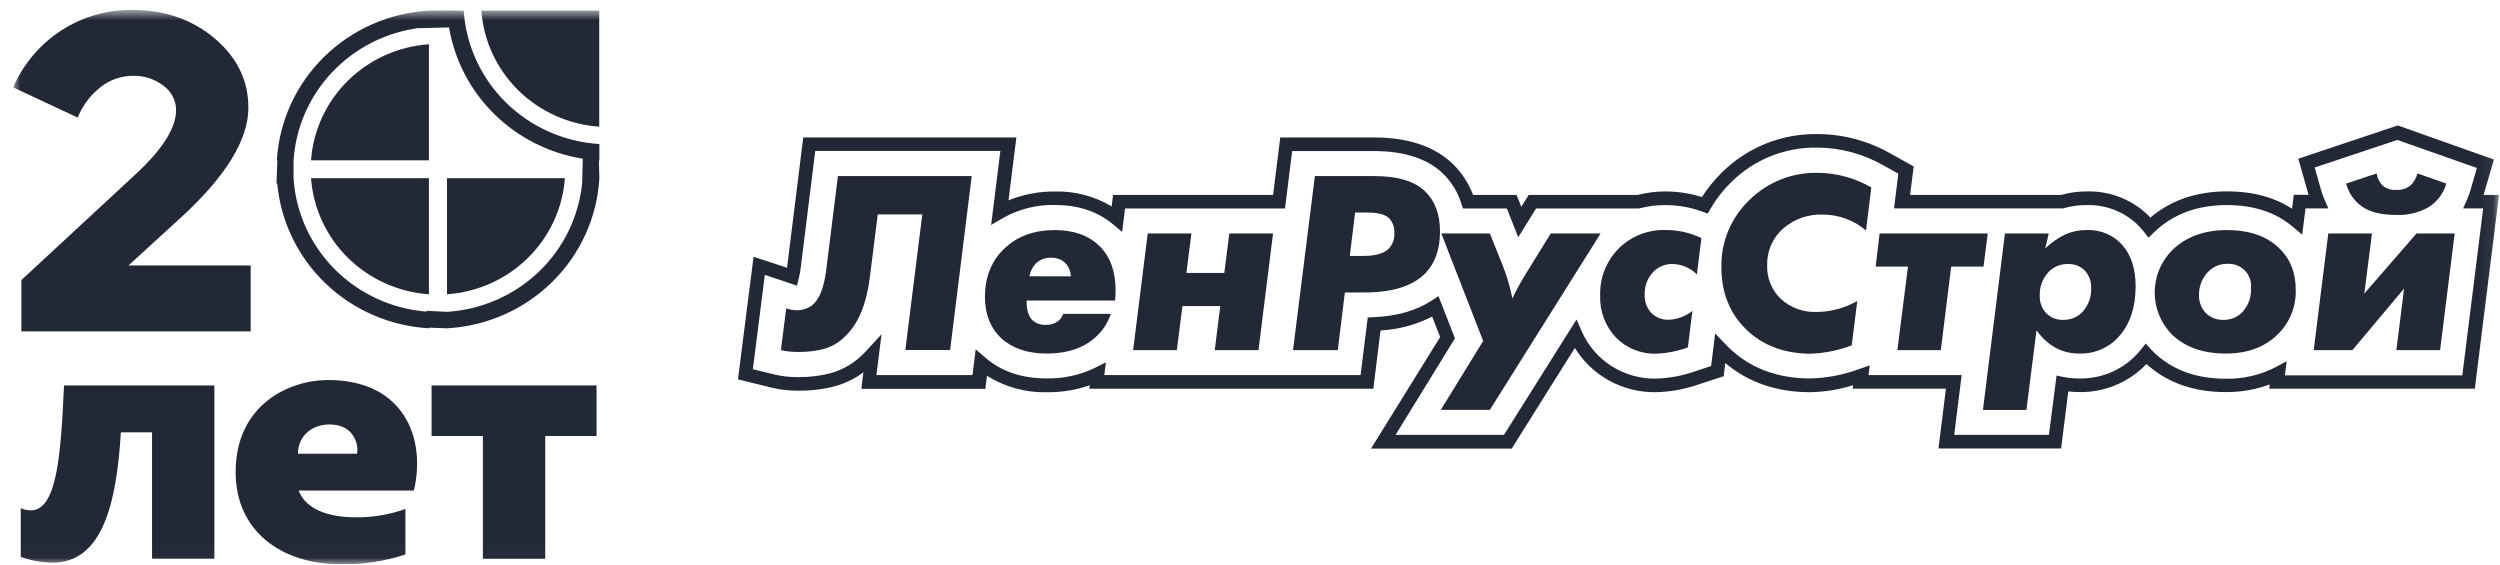 <?xml version="1.0" encoding="UTF-8"?> <svg xmlns="http://www.w3.org/2000/svg" width="186" height="42" viewBox="0 0 186 42" fill="none"><g clip-path="url(#clip0_88_3711)"><mask id="mask0_88_3711" style="mask-type:luminance" maskUnits="userSpaceOnUse" x="0" y="0" width="186" height="42"><path d="M185.935 0.734H0.979V41.978H185.935V0.734Z" fill="white"></path></mask><g mask="url(#mask0_88_3711)"><path d="M61.45 20.245C61.275 21.475 60.94 22.291 60.444 22.692C60.108 22.953 59.69 23.091 59.262 23.081C59 23.076 58.74 23.029 58.493 22.943L58.099 26.048C58.529 26.147 58.97 26.193 59.412 26.185C60.06 26.193 60.706 26.115 61.332 25.953C61.957 25.764 62.519 25.415 62.961 24.941C63.88 24.035 64.465 22.598 64.716 20.63L65.307 15.95H68.619L67.356 26.041H70.689L72.296 13.099H62.341L61.45 20.245Z" fill="#222835"></path><path d="M78.485 17.117C76.935 17.117 75.68 17.576 74.721 18.496C73.761 19.415 73.281 20.613 73.281 22.09C73.281 23.369 73.682 24.392 74.484 25.158C75.325 25.921 76.448 26.303 77.855 26.304C79.497 26.304 80.772 25.845 81.679 24.925C82.122 24.483 82.453 23.944 82.646 23.352H79.097C79.025 23.589 78.871 23.795 78.664 23.934C78.419 24.096 78.128 24.177 77.834 24.167C77.652 24.181 77.47 24.16 77.297 24.103C77.125 24.046 76.966 23.955 76.83 23.836C76.529 23.564 76.377 23.072 76.376 22.361H82.961C82.987 22.051 83.001 21.805 83.001 21.624C83.001 20.199 82.606 19.099 81.818 18.323C81.001 17.518 79.893 17.117 78.485 17.117ZM76.594 20.555C76.65 20.198 76.815 19.866 77.067 19.603C77.214 19.46 77.39 19.349 77.584 19.275C77.777 19.202 77.984 19.168 78.191 19.176C78.565 19.16 78.931 19.285 79.215 19.526C79.498 19.799 79.66 20.171 79.67 20.561L76.594 20.555Z" fill="#222835"></path><path d="M91.087 20.305H88.269L88.642 17.37H85.39L84.305 26.051H87.557L87.972 22.77H90.79L90.378 26.051H93.63L94.715 17.37H91.46L91.087 20.305Z" fill="#222835"></path><path d="M102.225 13.099H97.827L96.201 26.051H99.532L100.057 21.758H101.536C103.653 21.758 105.178 21.26 106.11 20.263C106.792 19.525 107.135 18.509 107.136 17.215C107.136 15.945 106.766 14.956 106.03 14.242C105.256 13.48 103.988 13.099 102.225 13.099ZM103.327 18.496C102.96 18.858 102.342 19.039 101.476 19.039H100.425L100.819 15.815H101.746C102.534 15.815 103.073 15.96 103.362 16.245C103.496 16.395 103.599 16.57 103.663 16.76C103.728 16.95 103.753 17.15 103.738 17.35C103.752 17.558 103.723 17.767 103.652 17.964C103.582 18.161 103.471 18.342 103.327 18.496Z" fill="#222835"></path><path d="M115.377 17.37L113.683 20.108C113.252 20.783 112.863 21.483 112.519 22.206C112.355 21.356 112.111 20.524 111.789 19.719L110.843 17.37H107.234L110.347 25.368L107.194 30.496H110.843L119.086 17.368L115.377 17.37Z" fill="#222835"></path><path d="M120.422 18.496C119.965 18.959 119.608 19.509 119.373 20.112C119.138 20.715 119.029 21.358 119.053 22.004C119.03 22.572 119.123 23.139 119.324 23.672C119.525 24.205 119.831 24.693 120.225 25.109C120.615 25.508 121.087 25.822 121.607 26.029C122.129 26.237 122.689 26.334 123.251 26.314C124.047 26.279 124.832 26.12 125.579 25.846L125.915 23.13C125.421 23.523 124.813 23.754 124.179 23.789C123.932 23.801 123.686 23.761 123.456 23.671C123.227 23.582 123.019 23.446 122.847 23.272C122.512 22.898 122.339 22.409 122.366 21.911C122.343 21.313 122.554 20.729 122.957 20.281C123.144 20.073 123.375 19.908 123.634 19.797C123.892 19.686 124.173 19.632 124.454 19.639C125.131 19.663 125.773 19.941 126.248 20.415L126.585 17.717C125.757 17.315 124.846 17.109 123.923 17.114C123.275 17.093 122.629 17.206 122.026 17.443C121.424 17.681 120.878 18.039 120.422 18.496Z" fill="#222835"></path><path d="M130.152 14.884C129.477 15.531 128.943 16.308 128.585 17.167C128.228 18.025 128.053 18.947 128.072 19.875C128.072 21.772 128.685 23.316 129.91 24.506C131.137 25.697 132.724 26.3 134.673 26.317C135.732 26.283 136.779 26.072 137.767 25.694L138.182 22.392C137.265 22.919 136.225 23.201 135.164 23.21C134.678 23.23 134.192 23.155 133.736 22.99C133.28 22.825 132.86 22.572 132.503 22.247C132.162 21.923 131.894 21.531 131.718 21.098C131.542 20.665 131.46 20.199 131.478 19.733C131.462 19.225 131.559 18.72 131.76 18.253C131.96 17.785 132.261 17.366 132.642 17.024C133.457 16.302 134.524 15.923 135.619 15.966C136.8 15.965 137.941 16.386 138.831 17.151L139.225 13.945C138.017 13.245 136.644 12.87 135.243 12.858C134.299 12.838 133.361 13.007 132.486 13.355C131.611 13.704 130.817 14.224 130.152 14.884Z" fill="#222835"></path><path d="M147.889 17.37H139.842L139.549 19.836H141.954L141.164 26.051H144.398L145.167 19.836H147.573L147.889 17.37Z" fill="#222835"></path><path d="M155.262 17.117C154.726 17.108 154.196 17.211 153.704 17.419C153.137 17.69 152.619 18.047 152.165 18.478L152.428 17.37H149.168L147.531 30.498H150.765L151.516 24.576C152.344 25.726 153.402 26.303 154.689 26.304C155.27 26.323 155.847 26.209 156.376 25.971C156.905 25.733 157.37 25.378 157.736 24.933C158.503 24.022 158.888 22.815 158.89 21.311C158.89 20.014 158.563 18.991 157.912 18.242C157.585 17.869 157.177 17.575 156.719 17.38C156.259 17.185 155.762 17.095 155.262 17.117ZM154.999 23.137C154.818 23.35 154.59 23.52 154.332 23.635C154.075 23.749 153.795 23.804 153.512 23.797C153.277 23.808 153.042 23.769 152.823 23.684C152.603 23.599 152.405 23.469 152.241 23.303C152.076 23.124 151.947 22.914 151.865 22.686C151.781 22.457 151.745 22.215 151.758 21.973C151.739 21.366 151.949 20.774 152.349 20.312C152.531 20.097 152.76 19.925 153.02 19.808C153.279 19.693 153.561 19.636 153.846 19.642C154.079 19.632 154.312 19.67 154.53 19.753C154.748 19.837 154.945 19.965 155.109 20.128C155.272 20.307 155.398 20.515 155.479 20.742C155.561 20.968 155.596 21.208 155.582 21.448C155.606 22.064 155.396 22.666 154.994 23.137H154.999Z" fill="#222835"></path><path d="M165.691 17.117C164.01 17.117 162.656 17.609 161.63 18.594C160.797 19.424 160.324 20.539 160.309 21.705C160.295 22.872 160.74 23.998 161.551 24.848C162.537 25.819 163.884 26.304 165.594 26.304C167.237 26.304 168.543 25.812 169.515 24.827C169.941 24.396 170.274 23.885 170.496 23.325C170.717 22.764 170.821 22.165 170.803 21.564C170.803 20.283 170.395 19.254 169.581 18.478C168.657 17.572 167.359 17.119 165.691 17.117ZM166.816 23.236C166.635 23.421 166.416 23.566 166.175 23.663C165.934 23.759 165.676 23.805 165.415 23.797C165.172 23.805 164.93 23.763 164.704 23.674C164.477 23.585 164.272 23.451 164.102 23.28C163.769 22.92 163.592 22.447 163.608 21.96C163.59 21.32 163.831 20.698 164.277 20.232C164.461 20.038 164.685 19.884 164.933 19.78C165.181 19.677 165.447 19.625 165.717 19.629C165.959 19.615 166.2 19.652 166.426 19.739C166.652 19.826 166.855 19.961 167.022 20.133C167.188 20.306 167.316 20.512 167.394 20.738C167.471 20.963 167.498 21.203 167.472 21.44C167.492 21.768 167.444 22.096 167.331 22.405C167.218 22.713 167.043 22.996 166.816 23.236Z" fill="#222835"></path><path d="M185.843 14.501H184.793V14.462L185.526 11.94L185.544 11.87L185.475 11.844L178.42 9.342H178.394H178.368L171.065 11.787L170.994 11.81L171.013 11.88L171.742 14.439C171.746 14.456 171.75 14.474 171.755 14.491H170.65V14.558L170.526 15.531C169.213 14.672 167.587 14.237 165.711 14.237C163.439 14.237 161.509 14.894 159.991 16.188C159.388 15.552 158.654 15.049 157.839 14.714C157.023 14.378 156.145 14.218 155.262 14.242C154.617 14.241 153.974 14.328 153.352 14.501H142.109L142.373 12.431V12.379L142.325 12.353L140.673 11.432C139.025 10.489 137.157 9.986 135.251 9.973C133.922 9.95 132.602 10.193 131.372 10.687C130.141 11.182 129.026 11.918 128.093 12.85C127.535 13.397 127.042 14.005 126.624 14.661C125.749 14.385 124.834 14.244 123.914 14.242C123.216 14.243 122.52 14.329 121.844 14.501H113.735L113.712 14.537L113.186 15.388L112.85 14.55L112.829 14.501H109.597C109.272 13.636 108.759 12.851 108.096 12.201C106.743 10.892 104.767 10.227 102.219 10.227H95.242V10.296L94.717 14.501H82.804V14.568L82.707 15.357C81.443 14.599 79.984 14.213 78.504 14.247C77.314 14.234 76.134 14.459 75.034 14.907L75.607 10.315L75.62 10.227H59.752V10.296L58.562 19.87V19.924L56.145 19.13L56.053 19.099V19.192L54.913 28.159V28.227L54.981 28.245L57.429 28.845C58.087 29.001 58.763 29.076 59.439 29.067C60.349 29.074 61.257 28.961 62.137 28.731C62.897 28.52 63.611 28.169 64.238 27.696L64.094 28.842V28.93H73.319V28.863L73.432 27.958C74.763 28.795 76.318 29.222 77.897 29.184C78.978 29.193 80.051 29.018 81.071 28.666L81.05 28.835V28.923H102.185V28.855L102.711 24.589C104.051 24.514 105.36 24.162 106.554 23.554L107.147 25.078L102.074 33.259L102.001 33.378H112.471L112.492 33.342L117.17 25.885C117.799 26.912 118.69 27.758 119.757 28.336C120.822 28.914 122.025 29.205 123.242 29.179C124.352 29.146 125.449 28.938 126.494 28.563L128.2 28.004L128.248 27.989V27.939L128.361 27.011C130.068 28.449 132.191 29.179 134.665 29.179C135.753 29.16 136.833 28.986 137.87 28.661L137.849 28.829V28.918H144.778L144.234 33.277V33.365H153.355V33.298L153.88 29.125C154.147 29.156 154.416 29.171 154.684 29.171C155.622 29.188 156.553 29.011 157.416 28.65C158.28 28.29 159.057 27.754 159.696 27.078C161.22 28.467 163.2 29.171 165.588 29.171C166.706 29.182 167.818 28.99 168.867 28.604L168.837 28.829V28.918H184.135V28.85L185.92 14.563V14.478L185.843 14.501ZM169.998 27.927L170.109 27.029L170.127 26.881L169.993 26.951L169.253 27.344C168.122 27.916 166.864 28.203 165.594 28.177C163.371 28.177 161.561 27.505 160.211 26.175L160.056 26.015L159.706 25.626L159.644 25.559L159.586 25.632L159.192 26.118C158.648 26.772 157.959 27.296 157.179 27.65C156.399 28.003 155.548 28.177 154.689 28.159C154.304 28.16 153.919 28.124 153.541 28.051L153.079 27.958L152.998 27.942V28.025L152.439 32.353H145.393L145.937 27.994V27.906H139.018L139.094 27.311L139.11 27.187L138.991 27.228L138.327 27.456C137.16 27.89 135.926 28.127 134.679 28.157C132.225 28.157 130.174 27.381 128.584 25.828C128.505 25.751 128.432 25.673 128.358 25.595L127.723 24.928L127.607 24.806L127.586 24.972L127.308 27.233L126.17 27.606C125.231 27.944 124.243 28.134 123.244 28.167C122.068 28.196 120.911 27.877 119.92 27.252C118.93 26.628 118.152 25.725 117.686 24.661L117.354 23.903L117.294 23.769L117.216 23.893L111.896 32.353H103.832L108.226 25.207L108.247 25.176L108.234 25.14L107.057 22.121L107.023 22.03L106.942 22.084L106.487 22.382C105.371 23.111 103.926 23.523 102.185 23.601L101.817 23.616H101.752V23.681L101.226 27.903H82.161L82.261 27.104L82.279 26.959L82.148 27.024L81.417 27.391C80.308 27.919 79.087 28.181 77.856 28.154C76.017 28.154 74.506 27.637 73.324 26.622L72.704 26.09L72.591 25.991L72.573 26.139L72.352 27.903H65.205L65.557 25.109L65.588 24.866L65.42 25.049L64.496 26.056C64.43 26.126 64.364 26.196 64.296 26.263C63.624 26.97 62.771 27.486 61.827 27.758C61.036 27.965 60.22 28.066 59.402 28.058C58.81 28.066 58.219 28.003 57.642 27.87L56.014 27.468L56.902 20.452L59.216 21.228L59.294 21.254L59.316 21.174L59.426 20.71C59.488 20.476 59.534 20.237 59.565 19.996L60.655 11.228H74.427L73.76 16.581L73.739 16.739L73.879 16.656L74.643 16.211C75.809 15.553 77.135 15.221 78.478 15.249C80.191 15.249 81.63 15.72 82.76 16.648L83.374 17.166L83.485 17.256L83.503 17.117L83.705 15.51H95.613V15.443L96.138 11.238H102.208C104.476 11.238 106.209 11.802 107.363 12.918C107.997 13.542 108.465 14.311 108.728 15.155L108.823 15.456L108.841 15.51H112.111L112.899 17.505L112.96 17.65L113.041 17.515L114.284 15.51H121.881L122.004 15.495C122.619 15.336 123.25 15.257 123.885 15.259C124.826 15.256 125.76 15.419 126.643 15.74L126.992 15.87L127.056 15.89L127.087 15.833L127.271 15.515C127.684 14.8 128.195 14.145 128.789 13.567C129.627 12.729 130.629 12.067 131.735 11.623C132.84 11.178 134.026 10.959 135.22 10.98C136.948 10.993 138.642 11.451 140.134 12.309L141.235 12.923L140.927 15.417V15.505H153.491L153.552 15.487C154.102 15.331 154.671 15.253 155.244 15.256C156.017 15.234 156.785 15.383 157.493 15.69C158.2 15.998 158.829 16.457 159.333 17.034L159.499 17.233L159.796 17.613L159.851 17.681L159.914 17.621L160.292 17.256C161.676 15.929 163.487 15.256 165.672 15.256C167.663 15.256 169.308 15.792 170.555 16.85L171.172 17.368L171.286 17.463L171.301 17.319L171.53 15.507H173.229L173.185 15.399L172.922 14.804C172.833 14.596 172.758 14.384 172.696 14.167L172.213 12.465L178.363 10.41L184.28 12.496L183.795 14.175C183.732 14.387 183.657 14.595 183.568 14.798L183.306 15.399L183.259 15.507H184.748L183.196 27.927H169.998Z" fill="#222835"></path><path d="M175.767 15.388C176.345 15.788 177.185 15.989 178.289 15.991C179.13 16.028 179.966 15.826 180.694 15.409C181.333 15.001 181.799 14.38 182.008 13.66L179.857 12.905C179.776 13.214 179.621 13.499 179.405 13.738C179.252 13.877 179.071 13.983 178.874 14.05C178.677 14.116 178.468 14.142 178.26 14.126C178.074 14.14 177.887 14.117 177.71 14.057C177.534 13.997 177.372 13.901 177.236 13.776C177.013 13.532 176.871 13.229 176.823 12.905L174.554 13.66C174.735 14.361 175.165 14.974 175.767 15.388Z" fill="#222835"></path><path d="M175.906 21.839L176.476 17.37H173.224L172.139 26.051H175.018L178.863 21.469L178.291 26.051H181.543L182.628 17.37H179.788L175.906 21.839Z" fill="#222835"></path><path d="M2.282 37.973C2.028 37.967 1.777 37.912 1.544 37.813V41.435C2.298 41.704 3.091 41.849 3.892 41.865C7.601 41.865 8.665 37.539 8.994 32.165H11.313V41.57H15.949V28.677H4.764C4.525 33.836 4.247 37.973 2.282 37.973Z" fill="#222835"></path><path d="M24.408 28.273C21.542 28.273 17.531 30.084 17.531 35.127C17.531 39.559 20.996 41.978 25.307 41.978C26.956 42.014 28.599 41.769 30.163 41.254V37.867C28.958 38.299 27.682 38.509 26.399 38.486C24.516 38.486 22.743 37.921 22.225 36.496H30.794C31.719 32.573 30.027 28.273 24.408 28.273ZM26.562 33.756H22.17C22.17 32.413 23.234 31.58 24.516 31.58C26.37 31.577 26.699 33.13 26.562 33.756Z" fill="#222835"></path><path d="M32.11 32.439H35.927V41.575H40.566V32.439H44.385V28.677H32.11V32.439Z" fill="#222835"></path><path d="M33.258 21.895C35.53 21.736 37.668 20.774 39.279 19.187C40.89 17.601 41.866 15.495 42.029 13.257H33.258V21.895Z" fill="#222835"></path><path d="M23.142 11.929H31.912V3.293C29.639 3.45 27.5 4.41 25.889 5.997C24.277 7.584 23.302 9.691 23.142 11.929Z" fill="#222835"></path><path d="M35.813 0.788C35.974 3.027 36.949 5.133 38.561 6.72C40.172 8.307 42.311 9.267 44.584 9.425V0.788H35.813Z" fill="#222835"></path><path d="M31.912 21.895V13.257H23.142C23.304 15.495 24.28 17.601 25.891 19.187C27.502 20.774 29.64 21.736 31.912 21.895Z" fill="#222835"></path><path d="M34.501 0.788H33.45V0.773L31.924 0.788C28.975 0.954 26.191 2.182 24.102 4.239C22.014 6.296 20.766 9.038 20.597 11.942H20.637L20.568 13.668L20.626 13.647C20.884 16.48 22.166 19.126 24.239 21.105C26.313 23.084 29.039 24.262 31.921 24.426V24.379L33.266 24.426C36.215 24.259 38.999 23.03 41.088 20.973C43.176 18.916 44.424 16.174 44.593 13.269L44.559 11.94H44.593V10.716C41.973 10.554 39.502 9.456 37.644 7.628C35.787 5.801 34.669 3.369 34.501 0.788ZM43.314 13.593C43.072 16.107 41.93 18.455 40.091 20.215C38.253 21.975 35.838 23.033 33.279 23.2L31.732 23.127V23.184C29.149 22.977 26.729 21.861 24.912 20.041C23.096 18.22 22.005 15.817 21.84 13.269V11.942C21.998 9.489 23.015 7.166 24.717 5.369C26.418 3.571 28.7 2.409 31.173 2.082V2.097L33.408 2.04C33.821 4.489 35.003 6.749 36.788 8.501C38.573 10.253 40.871 11.41 43.358 11.808L43.314 13.593Z" fill="#222835"></path><path d="M7.481 6.48C8.166 5.936 9.02 5.64 9.9 5.641C10.719 5.621 11.519 5.882 12.164 6.379C12.454 6.587 12.689 6.86 12.851 7.175C13.014 7.489 13.099 7.837 13.1 8.19C13.1 9.506 12.113 11.082 10.139 12.917L1.592 20.834V24.656H18.65V19.75H9.559L13.305 16.327C16.756 13.2 18.481 10.428 18.479 8.011C18.479 5.999 17.651 4.287 15.994 2.878C14.338 1.469 12.306 0.754 9.9 0.733C8.009 0.709 6.154 1.239 4.57 2.257C2.977 3.294 1.728 4.77 0.979 6.5L5.779 8.749C6.138 7.861 6.724 7.079 7.481 6.48Z" fill="#222835"></path></g></g><defs><clipPath id="clip0_88_3711"><rect width="184.956" height="41.244" fill="white" transform="translate(0.979 0.734)"></rect></clipPath></defs></svg> 